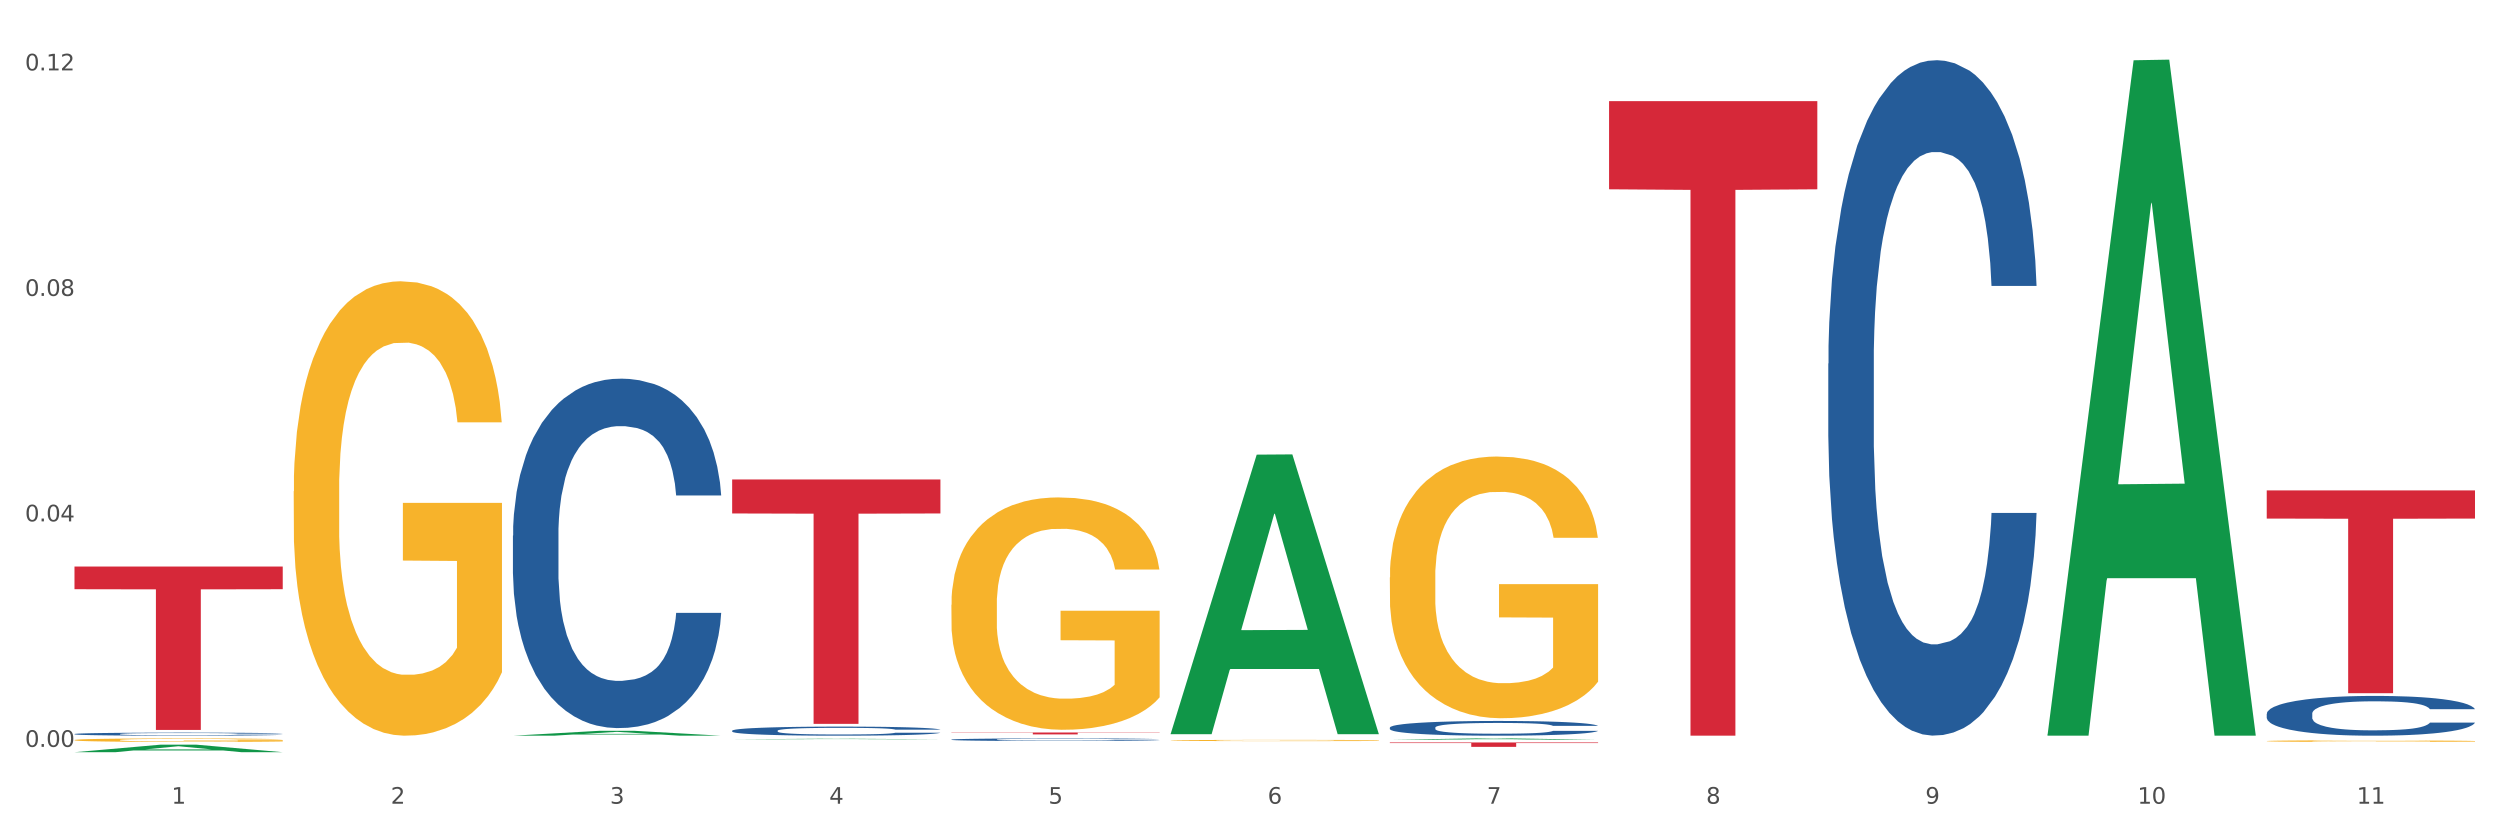 <?xml version="1.0" encoding="utf-8" standalone="no"?>
<!DOCTYPE svg PUBLIC "-//W3C//DTD SVG 1.1//EN"
  "http://www.w3.org/Graphics/SVG/1.1/DTD/svg11.dtd">
<svg xmlns:xlink="http://www.w3.org/1999/xlink" width="1080pt" height="360pt" viewBox="0 0 1080 360" xmlns="http://www.w3.org/2000/svg" version="1.1">
 <rect x="0" y="0" width="1080" height="360" fill="#333333" stroke="none"/>
 <defs>
  <style type="text/css">*{stroke-linejoin: round; stroke-linecap: butt}</style>
 </defs>
 <g id="figure_1">
  <g id="patch_1">
   <path d="M 0 360 
L 1080 360 
L 1080 0 
L 0 0 
z
" style="fill: #ffffff; stroke: #ffffff; stroke-linejoin: miter"/>
  </g>
  <g id="axes_1">
   <g id="matplotlib.axis_1">
    <g id="xtick_1">
     <g id="text_1">
      <!-- 1 -->
      <g style="fill: #4d4d4d" transform="translate(74.106 347.204) scale(0.096 -0.096)">
       <defs>
        <path id="DejaVuSans-31" d="M 794 531 
L 1825 531 
L 1825 4091 
L 703 3866 
L 703 4441 
L 1819 4666 
L 2450 4666 
L 2450 531 
L 3481 531 
L 3481 0 
L 794 0 
L 794 531 
z
" transform="scale(0.016)"/>
       </defs>
       <use xlink:href="#DejaVuSans-31"/>
      </g>
     </g>
    </g>
    <g id="xtick_2">
     <g id="text_2">
      <!-- 2 -->
      <g style="fill: #4d4d4d" transform="translate(168.812 347.204) scale(0.096 -0.096)">
       <defs>
        <path id="DejaVuSans-32" d="M 1228 531 
L 3431 531 
L 3431 0 
L 469 0 
L 469 531 
Q 828 903 1448 1529 
Q 2069 2156 2228 2338 
Q 2531 2678 2651 2914 
Q 2772 3150 2772 3378 
Q 2772 3750 2511 3984 
Q 2250 4219 1831 4219 
Q 1534 4219 1204 4116 
Q 875 4013 500 3803 
L 500 4441 
Q 881 4594 1212 4672 
Q 1544 4750 1819 4750 
Q 2544 4750 2975 4387 
Q 3406 4025 3406 3419 
Q 3406 3131 3298 2873 
Q 3191 2616 2906 2266 
Q 2828 2175 2409 1742 
Q 1991 1309 1228 531 
z
" transform="scale(0.016)"/>
       </defs>
       <use xlink:href="#DejaVuSans-32"/>
      </g>
     </g>
    </g>
    <g id="xtick_3">
     <g id="text_3">
      <!-- 3 -->
      <g style="fill: #4d4d4d" transform="translate(263.517 347.204) scale(0.096 -0.096)">
       <defs>
        <path id="DejaVuSans-33" d="M 2597 2516 
Q 3050 2419 3304 2112 
Q 3559 1806 3559 1356 
Q 3559 666 3084 287 
Q 2609 -91 1734 -91 
Q 1441 -91 1130 -33 
Q 819 25 488 141 
L 488 750 
Q 750 597 1062 519 
Q 1375 441 1716 441 
Q 2309 441 2620 675 
Q 2931 909 2931 1356 
Q 2931 1769 2642 2001 
Q 2353 2234 1838 2234 
L 1294 2234 
L 1294 2753 
L 1863 2753 
Q 2328 2753 2575 2939 
Q 2822 3125 2822 3475 
Q 2822 3834 2567 4026 
Q 2313 4219 1838 4219 
Q 1578 4219 1281 4162 
Q 984 4106 628 3988 
L 628 4550 
Q 988 4650 1302 4700 
Q 1616 4750 1894 4750 
Q 2613 4750 3031 4423 
Q 3450 4097 3450 3541 
Q 3450 3153 3228 2886 
Q 3006 2619 2597 2516 
z
" transform="scale(0.016)"/>
       </defs>
       <use xlink:href="#DejaVuSans-33"/>
      </g>
     </g>
    </g>
    <g id="xtick_4">
     <g id="text_4">
      <!-- 4 -->
      <g style="fill: #4d4d4d" transform="translate(358.223 347.204) scale(0.096 -0.096)">
       <defs>
        <path id="DejaVuSans-34" d="M 2419 4116 
L 825 1625 
L 2419 1625 
L 2419 4116 
z
M 2253 4666 
L 3047 4666 
L 3047 1625 
L 3713 1625 
L 3713 1100 
L 3047 1100 
L 3047 0 
L 2419 0 
L 2419 1100 
L 313 1100 
L 313 1709 
L 2253 4666 
z
" transform="scale(0.016)"/>
       </defs>
       <use xlink:href="#DejaVuSans-34"/>
      </g>
     </g>
    </g>
    <g id="xtick_5">
     <g id="text_5">
      <!-- 5 -->
      <g style="fill: #4d4d4d" transform="translate(452.928 347.204) scale(0.096 -0.096)">
       <defs>
        <path id="DejaVuSans-35" d="M 691 4666 
L 3169 4666 
L 3169 4134 
L 1269 4134 
L 1269 2991 
Q 1406 3038 1543 3061 
Q 1681 3084 1819 3084 
Q 2600 3084 3056 2656 
Q 3513 2228 3513 1497 
Q 3513 744 3044 326 
Q 2575 -91 1722 -91 
Q 1428 -91 1123 -41 
Q 819 9 494 109 
L 494 744 
Q 775 591 1075 516 
Q 1375 441 1709 441 
Q 2250 441 2565 725 
Q 2881 1009 2881 1497 
Q 2881 1984 2565 2268 
Q 2250 2553 1709 2553 
Q 1456 2553 1204 2497 
Q 953 2441 691 2322 
L 691 4666 
z
" transform="scale(0.016)"/>
       </defs>
       <use xlink:href="#DejaVuSans-35"/>
      </g>
     </g>
    </g>
    <g id="xtick_6">
     <g id="text_6">
      <!-- 6 -->
      <g style="fill: #4d4d4d" transform="translate(547.634 347.204) scale(0.096 -0.096)">
       <defs>
        <path id="DejaVuSans-36" d="M 2113 2584 
Q 1688 2584 1439 2293 
Q 1191 2003 1191 1497 
Q 1191 994 1439 701 
Q 1688 409 2113 409 
Q 2538 409 2786 701 
Q 3034 994 3034 1497 
Q 3034 2003 2786 2293 
Q 2538 2584 2113 2584 
z
M 3366 4563 
L 3366 3988 
Q 3128 4100 2886 4159 
Q 2644 4219 2406 4219 
Q 1781 4219 1451 3797 
Q 1122 3375 1075 2522 
Q 1259 2794 1537 2939 
Q 1816 3084 2150 3084 
Q 2853 3084 3261 2657 
Q 3669 2231 3669 1497 
Q 3669 778 3244 343 
Q 2819 -91 2113 -91 
Q 1303 -91 875 529 
Q 447 1150 447 2328 
Q 447 3434 972 4092 
Q 1497 4750 2381 4750 
Q 2619 4750 2861 4703 
Q 3103 4656 3366 4563 
z
" transform="scale(0.016)"/>
       </defs>
       <use xlink:href="#DejaVuSans-36"/>
      </g>
     </g>
    </g>
    <g id="xtick_7">
     <g id="text_7">
      <!-- 7 -->
      <g style="fill: #4d4d4d" transform="translate(642.339 347.204) scale(0.096 -0.096)">
       <defs>
        <path id="DejaVuSans-37" d="M 525 4666 
L 3525 4666 
L 3525 4397 
L 1831 0 
L 1172 0 
L 2766 4134 
L 525 4134 
L 525 4666 
z
" transform="scale(0.016)"/>
       </defs>
       <use xlink:href="#DejaVuSans-37"/>
      </g>
     </g>
    </g>
    <g id="xtick_8">
     <g id="text_8">
      <!-- 8 -->
      <g style="fill: #4d4d4d" transform="translate(737.044 347.204) scale(0.096 -0.096)">
       <defs>
        <path id="DejaVuSans-38" d="M 2034 2216 
Q 1584 2216 1326 1975 
Q 1069 1734 1069 1313 
Q 1069 891 1326 650 
Q 1584 409 2034 409 
Q 2484 409 2743 651 
Q 3003 894 3003 1313 
Q 3003 1734 2745 1975 
Q 2488 2216 2034 2216 
z
M 1403 2484 
Q 997 2584 770 2862 
Q 544 3141 544 3541 
Q 544 4100 942 4425 
Q 1341 4750 2034 4750 
Q 2731 4750 3128 4425 
Q 3525 4100 3525 3541 
Q 3525 3141 3298 2862 
Q 3072 2584 2669 2484 
Q 3125 2378 3379 2068 
Q 3634 1759 3634 1313 
Q 3634 634 3220 271 
Q 2806 -91 2034 -91 
Q 1263 -91 848 271 
Q 434 634 434 1313 
Q 434 1759 690 2068 
Q 947 2378 1403 2484 
z
M 1172 3481 
Q 1172 3119 1398 2916 
Q 1625 2713 2034 2713 
Q 2441 2713 2670 2916 
Q 2900 3119 2900 3481 
Q 2900 3844 2670 4047 
Q 2441 4250 2034 4250 
Q 1625 4250 1398 4047 
Q 1172 3844 1172 3481 
z
" transform="scale(0.016)"/>
       </defs>
       <use xlink:href="#DejaVuSans-38"/>
      </g>
     </g>
    </g>
    <g id="xtick_9">
     <g id="text_9">
      <!-- 9 -->
      <g style="fill: #4d4d4d" transform="translate(831.75 347.204) scale(0.096 -0.096)">
       <defs>
        <path id="DejaVuSans-39" d="M 703 97 
L 703 672 
Q 941 559 1184 500 
Q 1428 441 1663 441 
Q 2288 441 2617 861 
Q 2947 1281 2994 2138 
Q 2813 1869 2534 1725 
Q 2256 1581 1919 1581 
Q 1219 1581 811 2004 
Q 403 2428 403 3163 
Q 403 3881 828 4315 
Q 1253 4750 1959 4750 
Q 2769 4750 3195 4129 
Q 3622 3509 3622 2328 
Q 3622 1225 3098 567 
Q 2575 -91 1691 -91 
Q 1453 -91 1209 -44 
Q 966 3 703 97 
z
M 1959 2075 
Q 2384 2075 2632 2365 
Q 2881 2656 2881 3163 
Q 2881 3666 2632 3958 
Q 2384 4250 1959 4250 
Q 1534 4250 1286 3958 
Q 1038 3666 1038 3163 
Q 1038 2656 1286 2365 
Q 1534 2075 1959 2075 
z
" transform="scale(0.016)"/>
       </defs>
       <use xlink:href="#DejaVuSans-39"/>
      </g>
     </g>
    </g>
    <g id="xtick_10">
     <g id="text_10">
      <!-- 10 -->
      <g style="fill: #4d4d4d" transform="translate(923.401 347.204) scale(0.096 -0.096)">
       <defs>
        <path id="DejaVuSans-30" d="M 2034 4250 
Q 1547 4250 1301 3770 
Q 1056 3291 1056 2328 
Q 1056 1369 1301 889 
Q 1547 409 2034 409 
Q 2525 409 2770 889 
Q 3016 1369 3016 2328 
Q 3016 3291 2770 3770 
Q 2525 4250 2034 4250 
z
M 2034 4750 
Q 2819 4750 3233 4129 
Q 3647 3509 3647 2328 
Q 3647 1150 3233 529 
Q 2819 -91 2034 -91 
Q 1250 -91 836 529 
Q 422 1150 422 2328 
Q 422 3509 836 4129 
Q 1250 4750 2034 4750 
z
" transform="scale(0.016)"/>
       </defs>
       <use xlink:href="#DejaVuSans-31"/>
       <use xlink:href="#DejaVuSans-30" transform="translate(63.623 0)"/>
      </g>
     </g>
    </g>
    <g id="xtick_11">
     <g id="text_11">
      <!-- 11 -->
      <g style="fill: #4d4d4d" transform="translate(1018.107 347.204) scale(0.096 -0.096)">
       <use xlink:href="#DejaVuSans-31"/>
       <use xlink:href="#DejaVuSans-31" transform="translate(63.623 0)"/>
      </g>
     </g>
    </g>
    <g id="xtick_12"/>
    <g id="xtick_13"/>
    <g id="xtick_14"/>
    <g id="xtick_15"/>
    <g id="xtick_16"/>
    <g id="xtick_17"/>
    <g id="xtick_18"/>
    <g id="xtick_19"/>
    <g id="xtick_20"/>
    <g id="xtick_21"/>
   </g>
   <g id="matplotlib.axis_2">
    <g id="ytick_1">
     <g id="text_12">
      <!-- 0.00 -->
      <g style="fill: #4d4d4d" transform="translate(10.8 322.642) scale(0.096 -0.096)">
       <defs>
        <path id="DejaVuSans-2e" d="M 684 794 
L 1344 794 
L 1344 0 
L 684 0 
L 684 794 
z
" transform="scale(0.016)"/>
       </defs>
       <use xlink:href="#DejaVuSans-30"/>
       <use xlink:href="#DejaVuSans-2e" transform="translate(63.623 0)"/>
       <use xlink:href="#DejaVuSans-30" transform="translate(95.41 0)"/>
       <use xlink:href="#DejaVuSans-30" transform="translate(159.033 0)"/>
      </g>
     </g>
    </g>
    <g id="ytick_2">
     <g id="text_13">
      <!-- 0.04 -->
      <g style="fill: #4d4d4d" transform="translate(10.8 225.235) scale(0.096 -0.096)">
       <use xlink:href="#DejaVuSans-30"/>
       <use xlink:href="#DejaVuSans-2e" transform="translate(63.623 0)"/>
       <use xlink:href="#DejaVuSans-30" transform="translate(95.41 0)"/>
       <use xlink:href="#DejaVuSans-34" transform="translate(159.033 0)"/>
      </g>
     </g>
    </g>
    <g id="ytick_3">
     <g id="text_14">
      <!-- 0.08 -->
      <g style="fill: #4d4d4d" transform="translate(10.8 127.829) scale(0.096 -0.096)">
       <use xlink:href="#DejaVuSans-30"/>
       <use xlink:href="#DejaVuSans-2e" transform="translate(63.623 0)"/>
       <use xlink:href="#DejaVuSans-30" transform="translate(95.41 0)"/>
       <use xlink:href="#DejaVuSans-38" transform="translate(159.033 0)"/>
      </g>
     </g>
    </g>
    <g id="ytick_4">
     <g id="text_15">
      <!-- 0.12 -->
      <g style="fill: #4d4d4d" transform="translate(10.8 30.423) scale(0.096 -0.096)">
       <use xlink:href="#DejaVuSans-30"/>
       <use xlink:href="#DejaVuSans-2e" transform="translate(63.623 0)"/>
       <use xlink:href="#DejaVuSans-31" transform="translate(95.41 0)"/>
       <use xlink:href="#DejaVuSans-32" transform="translate(159.033 0)"/>
      </g>
     </g>
    </g>
    <g id="ytick_5"/>
    <g id="ytick_6"/>
    <g id="ytick_7"/>
   </g>
   <g id="PolyCollection_1">
    <path d="M 32.175 324.943 
L 32.268 324.94 
L 69.369 321.696 
L 84.766 321.693 
L 122.145 324.95 
L 104.337 324.95 
L 96.267 324.191 
L 57.96 324.191 
L 57.682 324.203 
L 49.891 324.95 
L 32.175 324.95 
L 32.175 324.943 
L 62.783 323.739 
L 91.444 323.736 
L 77.253 322.387 
L 77.067 322.381 
L 76.882 322.39 
L 62.691 323.736 
L 62.783 323.739 
L 32.175 324.943 
z
" clip-path="url(#p35f9471f9b)" style="fill: #109648"/>
    <path d="M 505.702 319.877 
L 505.809 319.877 
L 505.809 319.859 
L 506.021 319.843 
L 507.083 319.806 
L 508.677 319.775 
L 509.845 319.759 
L 511.014 319.746 
L 512.394 319.732 
L 514.094 319.718 
L 517.174 319.698 
L 519.086 319.688 
L 521.423 319.677 
L 525.672 319.661 
L 528.753 319.652 
L 531.939 319.645 
L 537.144 319.636 
L 540.543 319.632 
L 544.155 319.629 
L 548.51 319.627 
L 551.803 319.626 
L 559.026 319.628 
L 565.187 319.632 
L 568.161 319.636 
L 571.985 319.642 
L 574.003 319.646 
L 577.296 319.654 
L 580.695 319.664 
L 583.032 319.673 
L 586.537 319.69 
L 589.193 319.707 
L 591.636 319.727 
L 592.911 319.742 
L 593.867 319.755 
L 594.717 319.771 
L 595.566 319.795 
L 576.446 319.795 
L 575.703 319.777 
L 574.534 319.761 
L 572.835 319.745 
L 571.348 319.735 
L 568.798 319.723 
L 566.461 319.715 
L 564.018 319.709 
L 561.044 319.704 
L 558.707 319.702 
L 555.414 319.7 
L 548.935 319.7 
L 544.58 319.704 
L 541.606 319.709 
L 539.694 319.714 
L 537.994 319.718 
L 536.082 319.725 
L 533.851 319.736 
L 532.258 319.745 
L 530.665 319.757 
L 529.39 319.769 
L 528.222 319.783 
L 527.266 319.798 
L 526.522 319.813 
L 525.885 319.832 
L 525.354 319.863 
L 525.354 319.931 
L 525.566 319.946 
L 526.097 319.967 
L 526.734 319.982 
L 527.797 320 
L 528.753 320.013 
L 530.558 320.031 
L 532.577 320.046 
L 534.17 320.055 
L 535.763 320.063 
L 538.525 320.074 
L 541.606 320.083 
L 544.261 320.088 
L 547.873 320.093 
L 550.316 320.095 
L 552.44 320.096 
L 557.645 320.096 
L 561.363 320.095 
L 565.505 320.091 
L 568.692 320.087 
L 571.348 320.081 
L 574.322 320.072 
L 576.234 320.064 
L 576.234 319.96 
L 552.865 319.96 
L 552.865 319.891 
L 595.673 319.891 
L 595.673 320.093 
L 593.867 320.104 
L 591.849 320.113 
L 589.724 320.121 
L 586.537 320.132 
L 582.713 320.142 
L 579.314 320.149 
L 575.703 320.155 
L 571.454 320.16 
L 565.93 320.165 
L 562.531 320.167 
L 558.282 320.168 
L 553.29 320.169 
L 548.935 320.168 
L 544.686 320.165 
L 540.225 320.161 
L 535.87 320.155 
L 532.577 320.148 
L 529.284 320.14 
L 525.778 320.13 
L 523.017 320.12 
L 520.892 320.111 
L 518.555 320.1 
L 516.006 320.085 
L 514.094 320.071 
L 512.394 320.057 
L 510.589 320.04 
L 509.314 320.024 
L 508.039 320.005 
L 507.296 319.991 
L 506.446 319.968 
L 505.809 319.937 
L 505.702 319.877 
z
" clip-path="url(#p35f9471f9b)" style="fill: #f7b32b"/>
    <path d="M 600.408 249.464 
L 600.514 249.361 
L 600.514 245.644 
L 600.727 242.443 
L 601.789 234.699 
L 603.382 228.297 
L 604.551 224.89 
L 605.719 222.102 
L 607.1 219.314 
L 608.799 216.423 
L 611.88 212.189 
L 613.792 210.021 
L 616.129 207.749 
L 620.378 204.445 
L 623.458 202.587 
L 626.645 201.038 
L 631.85 199.179 
L 635.249 198.353 
L 638.86 197.734 
L 643.215 197.321 
L 646.508 197.217 
L 653.731 197.527 
L 659.892 198.456 
L 662.867 199.179 
L 666.691 200.418 
L 668.709 201.244 
L 672.002 202.896 
L 675.401 205.065 
L 677.738 206.923 
L 681.243 210.434 
L 683.899 213.945 
L 686.342 218.281 
L 687.616 221.276 
L 688.572 224.063 
L 689.422 227.264 
L 690.272 232.324 
L 671.152 232.324 
L 670.408 228.71 
L 669.24 225.303 
L 667.54 221.998 
L 666.053 219.933 
L 663.504 217.352 
L 661.167 215.7 
L 658.724 214.461 
L 655.75 213.428 
L 653.413 212.912 
L 650.12 212.499 
L 643.64 212.602 
L 639.285 213.428 
L 636.311 214.461 
L 634.399 215.39 
L 632.699 216.423 
L 630.787 217.868 
L 628.557 220.037 
L 626.963 221.998 
L 625.37 224.476 
L 624.095 226.955 
L 622.927 229.846 
L 621.971 232.943 
L 621.227 236.144 
L 620.59 240.068 
L 620.059 246.573 
L 620.059 260.719 
L 620.271 263.92 
L 620.803 268.153 
L 621.44 271.354 
L 622.502 275.174 
L 623.458 277.756 
L 625.264 281.473 
L 627.282 284.57 
L 628.875 286.532 
L 630.469 288.184 
L 633.231 290.456 
L 636.311 292.315 
L 638.967 293.45 
L 642.578 294.483 
L 645.021 294.896 
L 647.146 295.102 
L 652.351 295.102 
L 656.068 294.793 
L 660.211 294.07 
L 663.398 293.141 
L 666.053 292.005 
L 669.027 290.146 
L 670.939 288.391 
L 670.939 266.811 
L 647.571 266.708 
L 647.571 252.355 
L 690.378 252.355 
L 690.378 294.483 
L 688.572 296.651 
L 686.554 298.613 
L 684.43 300.368 
L 681.243 302.537 
L 677.419 304.602 
L 674.02 306.047 
L 670.408 307.286 
L 666.159 308.422 
L 660.636 309.455 
L 657.237 309.868 
L 652.988 310.178 
L 647.995 310.281 
L 643.64 310.074 
L 639.391 309.558 
L 634.93 308.629 
L 630.575 307.286 
L 627.282 305.944 
L 623.989 304.292 
L 620.484 302.124 
L 617.722 300.059 
L 615.598 298.2 
L 613.261 295.825 
L 610.711 292.728 
L 608.799 289.94 
L 607.1 287.049 
L 605.294 283.331 
L 604.019 280.131 
L 602.745 276.104 
L 602.001 273.109 
L 601.151 268.463 
L 600.514 261.958 
L 600.408 249.464 
z
" clip-path="url(#p35f9471f9b)" style="fill: #f7b32b"/>
    <path d="M 979.23 211.845 
L 1069.2 211.845 
L 1069.2 224.021 
L 1033.809 224.104 
L 1033.809 299.464 
L 1014.408 299.464 
L 1014.408 224.104 
L 979.23 224.021 
L 979.23 211.928 
L 979.23 211.845 
z
" clip-path="url(#p35f9471f9b)" style="fill: #d62839"/>
    <path d="M 695.113 43.678 
L 785.084 43.678 
L 785.084 81.775 
L 749.692 82.032 
L 749.692 317.821 
L 730.291 317.821 
L 730.291 82.032 
L 695.113 81.775 
L 695.113 43.935 
L 695.113 43.678 
z
" clip-path="url(#p35f9471f9b)" style="fill: #d62839"/>
    <path d="M 600.408 320.75 
L 690.378 320.75 
L 690.378 321.013 
L 654.987 321.015 
L 654.987 322.647 
L 635.586 322.647 
L 635.586 321.015 
L 600.408 321.013 
L 600.408 320.751 
L 600.408 320.75 
z
" clip-path="url(#p35f9471f9b)" style="fill: #d62839"/>
    <path d="M 410.997 316.438 
L 500.967 316.438 
L 500.967 316.554 
L 465.576 316.554 
L 465.576 317.267 
L 446.175 317.267 
L 446.175 316.554 
L 410.997 316.554 
L 410.997 316.439 
L 410.997 316.438 
z
" clip-path="url(#p35f9471f9b)" style="fill: #d62839"/>
    <path d="M 316.291 207.141 
L 406.262 207.141 
L 406.262 221.813 
L 370.871 221.912 
L 370.871 312.722 
L 351.469 312.722 
L 351.469 221.912 
L 316.291 221.813 
L 316.291 207.24 
L 316.291 207.141 
z
" clip-path="url(#p35f9471f9b)" style="fill: #d62839"/>
    <path d="M 410.997 261.27 
L 411.103 261.179 
L 411.103 257.878 
L 411.316 255.037 
L 412.378 248.161 
L 413.971 242.477 
L 415.14 239.452 
L 416.308 236.977 
L 417.689 234.502 
L 419.388 231.935 
L 422.469 228.177 
L 424.381 226.251 
L 426.718 224.235 
L 430.967 221.301 
L 434.047 219.651 
L 437.234 218.276 
L 442.439 216.626 
L 445.838 215.892 
L 449.449 215.342 
L 453.804 214.976 
L 457.097 214.884 
L 464.32 215.159 
L 470.481 215.984 
L 473.456 216.626 
L 477.28 217.726 
L 479.298 218.459 
L 482.591 219.926 
L 485.99 221.851 
L 488.327 223.501 
L 491.832 226.618 
L 494.488 229.735 
L 496.931 233.585 
L 498.205 236.244 
L 499.161 238.719 
L 500.011 241.561 
L 500.861 246.053 
L 481.741 246.053 
L 480.997 242.844 
L 479.829 239.819 
L 478.129 236.885 
L 476.642 235.052 
L 474.093 232.76 
L 471.756 231.293 
L 469.313 230.193 
L 466.339 229.277 
L 464.002 228.818 
L 460.709 228.452 
L 454.229 228.543 
L 449.874 229.277 
L 446.9 230.193 
L 444.988 231.018 
L 443.288 231.935 
L 441.376 233.219 
L 439.146 235.144 
L 437.552 236.885 
L 435.959 239.086 
L 434.684 241.286 
L 433.516 243.853 
L 432.56 246.603 
L 431.816 249.445 
L 431.179 252.928 
L 430.648 258.704 
L 430.648 271.263 
L 430.86 274.104 
L 431.392 277.863 
L 432.029 280.705 
L 433.091 284.097 
L 434.047 286.389 
L 435.853 289.689 
L 437.871 292.439 
L 439.464 294.181 
L 441.058 295.648 
L 443.82 297.664 
L 446.9 299.314 
L 449.556 300.323 
L 453.167 301.24 
L 455.61 301.606 
L 457.735 301.79 
L 462.94 301.79 
L 466.657 301.515 
L 470.8 300.873 
L 473.987 300.048 
L 476.642 299.039 
L 479.616 297.389 
L 481.528 295.831 
L 481.528 276.671 
L 458.16 276.58 
L 458.16 263.837 
L 500.967 263.837 
L 500.967 301.24 
L 499.161 303.165 
L 497.143 304.906 
L 495.019 306.465 
L 491.832 308.39 
L 488.008 310.223 
L 484.609 311.507 
L 480.997 312.607 
L 476.748 313.615 
L 471.225 314.532 
L 467.826 314.899 
L 463.577 315.174 
L 458.584 315.265 
L 454.229 315.082 
L 449.98 314.624 
L 445.519 313.799 
L 441.164 312.607 
L 437.871 311.415 
L 434.578 309.948 
L 431.073 308.023 
L 428.311 306.19 
L 426.187 304.54 
L 423.85 302.431 
L 421.3 299.681 
L 419.388 297.206 
L 417.689 294.639 
L 415.883 291.339 
L 414.608 288.497 
L 413.334 284.922 
L 412.59 282.263 
L 411.74 278.138 
L 411.103 272.363 
L 410.997 261.27 
z
" clip-path="url(#p35f9471f9b)" style="fill: #f7b32b"/>
    <path d="M 32.175 244.729 
L 122.145 244.729 
L 122.145 254.539 
L 86.754 254.606 
L 86.754 315.323 
L 67.353 315.323 
L 67.353 254.606 
L 32.175 254.539 
L 32.175 244.795 
L 32.175 244.729 
z
" clip-path="url(#p35f9471f9b)" style="fill: #d62839"/>
    <path d="M 32.175 317.091 
L 32.281 317.09 
L 32.281 317.056 
L 32.6 317.01 
L 33.77 316.926 
L 35.259 316.861 
L 37.811 316.786 
L 39.194 316.755 
L 41.002 316.72 
L 44.724 316.663 
L 48.978 316.615 
L 51.956 316.588 
L 54.189 316.571 
L 59.187 316.541 
L 62.059 316.527 
L 65.036 316.516 
L 67.589 316.509 
L 71.843 316.501 
L 75.246 316.497 
L 79.181 316.496 
L 82.477 316.497 
L 86.838 316.502 
L 93.219 316.516 
L 95.665 316.525 
L 98.961 316.539 
L 102.365 316.559 
L 105.13 316.578 
L 108.32 316.606 
L 111.617 316.642 
L 114.807 316.688 
L 117.041 316.731 
L 118.848 316.776 
L 120.444 316.83 
L 121.613 316.889 
L 122.145 316.939 
L 102.684 316.939 
L 102.152 316.894 
L 101.088 316.846 
L 100.025 316.813 
L 98.855 316.786 
L 97.047 316.756 
L 95.452 316.737 
L 92.793 316.714 
L 90.347 316.699 
L 88.327 316.691 
L 85.881 316.684 
L 80.67 316.676 
L 76.947 316.676 
L 74.608 316.679 
L 71.736 316.685 
L 69.29 316.693 
L 66.419 316.708 
L 64.186 316.723 
L 61.952 316.744 
L 60.676 316.759 
L 58.762 316.785 
L 57.486 316.807 
L 55.784 316.845 
L 54.827 316.871 
L 53.126 316.94 
L 52.381 316.991 
L 52.062 317.026 
L 51.849 317.065 
L 51.849 317.254 
L 52.487 317.338 
L 53.019 317.375 
L 53.87 317.416 
L 55.465 317.469 
L 57.805 317.521 
L 60.251 317.559 
L 62.271 317.582 
L 64.186 317.599 
L 66.1 317.612 
L 68.44 317.624 
L 70.354 317.631 
L 73.225 317.639 
L 76.628 317.642 
L 79.287 317.642 
L 84.711 317.636 
L 87.157 317.63 
L 89.496 317.622 
L 92.049 317.608 
L 94.069 317.594 
L 95.239 317.583 
L 97.153 317.56 
L 98.642 317.536 
L 99.919 317.508 
L 100.769 317.484 
L 101.726 317.447 
L 102.471 317.406 
L 102.684 317.384 
L 122.145 317.384 
L 121.72 317.428 
L 120.975 317.47 
L 119.487 317.527 
L 118.317 317.56 
L 116.509 317.6 
L 114.595 317.634 
L 111.936 317.671 
L 109.49 317.699 
L 106.937 317.723 
L 104.172 317.745 
L 99.174 317.775 
L 97.366 317.784 
L 93.538 317.798 
L 90.56 317.807 
L 86.2 317.815 
L 81.733 317.82 
L 77.054 317.821 
L 72.906 317.819 
L 68.333 317.812 
L 65.462 317.804 
L 62.271 317.793 
L 58.549 317.777 
L 55.04 317.756 
L 51.743 317.732 
L 48.659 317.704 
L 45.788 317.672 
L 42.065 317.62 
L 39.3 317.57 
L 37.28 317.522 
L 35.897 317.482 
L 34.515 317.432 
L 33.77 317.396 
L 32.6 317.312 
L 32.175 317.233 
L 32.175 317.091 
z
" clip-path="url(#p35f9471f9b)" style="fill: #255c99"/>
    <path d="M 221.586 231.407 
L 221.692 231.269 
L 221.692 227.409 
L 222.011 222.17 
L 223.181 212.519 
L 224.67 205.212 
L 227.222 196.664 
L 228.605 193.08 
L 230.413 189.082 
L 234.135 182.602 
L 238.389 177.087 
L 241.367 174.054 
L 243.6 172.124 
L 248.598 168.677 
L 251.47 167.161 
L 254.447 165.92 
L 257 165.093 
L 261.254 164.128 
L 264.657 163.714 
L 268.592 163.576 
L 271.888 163.714 
L 276.249 164.266 
L 282.63 165.92 
L 285.076 166.885 
L 288.372 168.539 
L 291.775 170.745 
L 294.541 172.951 
L 297.731 176.122 
L 301.028 180.258 
L 304.218 185.497 
L 306.451 190.322 
L 308.259 195.424 
L 309.855 201.628 
L 311.024 208.383 
L 311.556 214.036 
L 292.095 214.036 
L 291.563 208.935 
L 290.499 203.42 
L 289.436 199.697 
L 288.266 196.664 
L 286.458 193.218 
L 284.863 191.012 
L 282.204 188.392 
L 279.758 186.738 
L 277.738 185.773 
L 275.292 184.946 
L 270.081 184.118 
L 266.358 184.118 
L 264.019 184.394 
L 261.147 185.084 
L 258.701 186.049 
L 255.83 187.703 
L 253.597 189.495 
L 251.363 191.839 
L 250.087 193.493 
L 248.173 196.526 
L 246.897 199.008 
L 245.195 203.282 
L 244.238 206.315 
L 242.536 214.174 
L 241.792 219.964 
L 241.473 223.962 
L 241.26 228.374 
L 241.26 249.881 
L 241.898 259.532 
L 242.43 263.668 
L 243.281 268.355 
L 244.876 274.422 
L 247.216 280.35 
L 249.662 284.624 
L 251.682 287.243 
L 253.597 289.173 
L 255.511 290.69 
L 257.851 292.069 
L 259.765 292.896 
L 262.636 293.723 
L 266.039 294.137 
L 268.698 294.137 
L 274.122 293.447 
L 276.568 292.758 
L 278.907 291.793 
L 281.46 290.276 
L 283.48 288.622 
L 284.65 287.381 
L 286.564 284.762 
L 288.053 282.004 
L 289.329 278.833 
L 290.18 276.076 
L 291.137 271.94 
L 291.882 267.252 
L 292.095 264.771 
L 311.556 264.771 
L 311.131 269.734 
L 310.386 274.559 
L 308.897 281.039 
L 307.728 284.762 
L 305.92 289.311 
L 304.005 293.172 
L 301.347 297.445 
L 298.901 300.616 
L 296.348 303.374 
L 293.583 305.855 
L 288.585 309.302 
L 286.777 310.267 
L 282.949 311.922 
L 279.971 312.887 
L 275.611 313.852 
L 271.144 314.403 
L 266.465 314.541 
L 262.317 314.265 
L 257.744 313.438 
L 254.873 312.611 
L 251.682 311.37 
L 247.96 309.44 
L 244.451 307.096 
L 241.154 304.339 
L 238.07 301.168 
L 235.198 297.583 
L 231.476 291.655 
L 228.711 285.865 
L 226.691 280.488 
L 225.308 275.938 
L 223.926 270.148 
L 223.181 266.15 
L 222.011 256.499 
L 221.586 247.537 
L 221.586 231.407 
z
" clip-path="url(#p35f9471f9b)" style="fill: #255c99"/>
    <path d="M 316.291 315.659 
L 316.398 315.656 
L 316.398 315.555 
L 316.717 315.419 
L 317.887 315.168 
L 319.376 314.978 
L 321.928 314.756 
L 323.31 314.662 
L 325.118 314.558 
L 328.84 314.39 
L 333.094 314.246 
L 336.072 314.168 
L 338.305 314.117 
L 343.304 314.028 
L 346.175 313.988 
L 349.153 313.956 
L 351.705 313.935 
L 355.959 313.909 
L 359.362 313.899 
L 363.297 313.895 
L 366.594 313.899 
L 370.954 313.913 
L 377.335 313.956 
L 379.781 313.981 
L 383.078 314.024 
L 386.481 314.082 
L 389.246 314.139 
L 392.436 314.221 
L 395.733 314.329 
L 398.924 314.465 
L 401.157 314.591 
L 402.965 314.723 
L 404.56 314.885 
L 405.73 315.06 
L 406.262 315.207 
L 386.8 315.207 
L 386.268 315.075 
L 385.205 314.931 
L 384.141 314.835 
L 382.971 314.756 
L 381.164 314.666 
L 379.568 314.609 
L 376.91 314.54 
L 374.464 314.497 
L 372.443 314.472 
L 369.997 314.451 
L 364.786 314.429 
L 361.064 314.429 
L 358.724 314.436 
L 355.853 314.454 
L 353.407 314.48 
L 350.535 314.523 
L 348.302 314.569 
L 346.069 314.63 
L 344.793 314.673 
L 342.878 314.752 
L 341.602 314.817 
L 339.901 314.928 
L 338.944 315.007 
L 337.242 315.211 
L 336.498 315.362 
L 336.178 315.466 
L 335.966 315.58 
L 335.966 316.14 
L 336.604 316.391 
L 337.136 316.498 
L 337.986 316.62 
L 339.582 316.778 
L 341.921 316.932 
L 344.367 317.043 
L 346.388 317.111 
L 348.302 317.162 
L 350.216 317.201 
L 352.556 317.237 
L 354.47 317.258 
L 357.342 317.28 
L 360.745 317.291 
L 363.403 317.291 
L 368.827 317.273 
L 371.273 317.255 
L 373.613 317.23 
L 376.165 317.19 
L 378.186 317.147 
L 379.356 317.115 
L 381.27 317.047 
L 382.759 316.975 
L 384.035 316.893 
L 384.886 316.821 
L 385.843 316.713 
L 386.587 316.591 
L 386.8 316.527 
L 406.262 316.527 
L 405.836 316.656 
L 405.092 316.781 
L 403.603 316.95 
L 402.433 317.047 
L 400.625 317.165 
L 398.711 317.266 
L 396.052 317.377 
L 393.606 317.459 
L 391.054 317.531 
L 388.289 317.595 
L 383.291 317.685 
L 381.483 317.71 
L 377.654 317.753 
L 374.676 317.778 
L 370.316 317.803 
L 365.849 317.818 
L 361.17 317.821 
L 357.023 317.814 
L 352.45 317.793 
L 349.578 317.771 
L 346.388 317.739 
L 342.666 317.689 
L 339.156 317.628 
L 335.859 317.556 
L 332.775 317.474 
L 329.904 317.38 
L 326.182 317.226 
L 323.417 317.076 
L 321.396 316.936 
L 320.014 316.817 
L 318.631 316.667 
L 317.887 316.563 
L 316.717 316.312 
L 316.291 316.079 
L 316.291 315.659 
z
" clip-path="url(#p35f9471f9b)" style="fill: #255c99"/>
    <path d="M 410.997 319.501 
L 411.103 319.5 
L 411.103 319.471 
L 411.422 319.432 
L 412.592 319.36 
L 414.081 319.305 
L 416.633 319.241 
L 418.016 319.215 
L 419.824 319.185 
L 423.546 319.136 
L 427.8 319.095 
L 430.778 319.073 
L 433.011 319.058 
L 438.009 319.032 
L 440.881 319.021 
L 443.858 319.012 
L 446.411 319.006 
L 450.665 318.998 
L 454.068 318.995 
L 458.003 318.994 
L 461.299 318.995 
L 465.66 318.999 
L 472.041 319.012 
L 474.487 319.019 
L 477.783 319.031 
L 481.186 319.048 
L 483.951 319.064 
L 487.142 319.088 
L 490.439 319.119 
L 493.629 319.158 
L 495.862 319.194 
L 497.67 319.232 
L 499.266 319.279 
L 500.435 319.329 
L 500.967 319.371 
L 481.505 319.371 
L 480.974 319.333 
L 479.91 319.292 
L 478.847 319.264 
L 477.677 319.241 
L 475.869 319.216 
L 474.274 319.199 
L 471.615 319.18 
L 469.169 319.167 
L 467.149 319.16 
L 464.703 319.154 
L 459.491 319.148 
L 455.769 319.148 
L 453.43 319.15 
L 450.558 319.155 
L 448.112 319.162 
L 445.241 319.175 
L 443.008 319.188 
L 440.774 319.205 
L 439.498 319.218 
L 437.584 319.24 
L 436.308 319.259 
L 434.606 319.291 
L 433.649 319.314 
L 431.947 319.372 
L 431.203 319.416 
L 430.884 319.445 
L 430.671 319.478 
L 430.671 319.639 
L 431.309 319.711 
L 431.841 319.742 
L 432.692 319.777 
L 434.287 319.822 
L 436.627 319.867 
L 439.073 319.899 
L 441.093 319.918 
L 443.008 319.933 
L 444.922 319.944 
L 447.262 319.954 
L 449.176 319.961 
L 452.047 319.967 
L 455.45 319.97 
L 458.109 319.97 
L 463.533 319.965 
L 465.979 319.959 
L 468.318 319.952 
L 470.871 319.941 
L 472.891 319.929 
L 474.061 319.919 
L 475.975 319.9 
L 477.464 319.879 
L 478.74 319.855 
L 479.591 319.835 
L 480.548 319.804 
L 481.293 319.769 
L 481.505 319.75 
L 500.967 319.75 
L 500.542 319.787 
L 499.797 319.823 
L 498.308 319.872 
L 497.139 319.9 
L 495.331 319.934 
L 493.416 319.963 
L 490.758 319.994 
L 488.312 320.018 
L 485.759 320.039 
L 482.994 320.057 
L 477.996 320.083 
L 476.188 320.09 
L 472.36 320.103 
L 469.382 320.11 
L 465.022 320.117 
L 460.555 320.121 
L 455.876 320.122 
L 451.728 320.12 
L 447.155 320.114 
L 444.284 320.108 
L 441.093 320.099 
L 437.371 320.084 
L 433.862 320.067 
L 430.565 320.046 
L 427.481 320.022 
L 424.609 319.996 
L 420.887 319.951 
L 418.122 319.908 
L 416.102 319.868 
L 414.719 319.834 
L 413.337 319.791 
L 412.592 319.761 
L 411.422 319.689 
L 410.997 319.622 
L 410.997 319.501 
z
" clip-path="url(#p35f9471f9b)" style="fill: #255c99"/>
    <path d="M 600.408 314.315 
L 600.514 314.309 
L 600.514 314.146 
L 600.833 313.925 
L 602.003 313.518 
L 603.492 313.21 
L 606.044 312.849 
L 607.427 312.698 
L 609.235 312.53 
L 612.957 312.256 
L 617.211 312.024 
L 620.189 311.896 
L 622.422 311.814 
L 627.42 311.669 
L 630.292 311.605 
L 633.269 311.553 
L 635.822 311.518 
L 640.076 311.477 
L 643.479 311.46 
L 647.414 311.454 
L 650.71 311.46 
L 655.071 311.483 
L 661.451 311.553 
L 663.897 311.593 
L 667.194 311.663 
L 670.597 311.756 
L 673.362 311.849 
L 676.553 311.983 
L 679.85 312.157 
L 683.04 312.378 
L 685.273 312.582 
L 687.081 312.797 
L 688.677 313.059 
L 689.846 313.344 
L 690.378 313.582 
L 670.916 313.582 
L 670.385 313.367 
L 669.321 313.134 
L 668.258 312.977 
L 667.088 312.849 
L 665.28 312.704 
L 663.685 312.611 
L 661.026 312.5 
L 658.58 312.431 
L 656.559 312.39 
L 654.113 312.355 
L 648.902 312.32 
L 645.18 312.32 
L 642.841 312.332 
L 639.969 312.361 
L 637.523 312.402 
L 634.652 312.471 
L 632.419 312.547 
L 630.185 312.646 
L 628.909 312.716 
L 626.995 312.844 
L 625.719 312.948 
L 624.017 313.129 
L 623.06 313.256 
L 621.358 313.588 
L 620.614 313.832 
L 620.295 314.001 
L 620.082 314.187 
L 620.082 315.094 
L 620.72 315.501 
L 621.252 315.676 
L 622.103 315.873 
L 623.698 316.129 
L 626.038 316.379 
L 628.484 316.559 
L 630.504 316.67 
L 632.419 316.751 
L 634.333 316.815 
L 636.672 316.873 
L 638.587 316.908 
L 641.458 316.943 
L 644.861 316.961 
L 647.52 316.961 
L 652.944 316.932 
L 655.39 316.903 
L 657.729 316.862 
L 660.282 316.798 
L 662.302 316.728 
L 663.472 316.676 
L 665.386 316.565 
L 666.875 316.449 
L 668.151 316.315 
L 669.002 316.199 
L 669.959 316.024 
L 670.704 315.827 
L 670.916 315.722 
L 690.378 315.722 
L 689.953 315.931 
L 689.208 316.135 
L 687.719 316.408 
L 686.55 316.565 
L 684.742 316.757 
L 682.827 316.92 
L 680.169 317.1 
L 677.723 317.234 
L 675.17 317.35 
L 672.405 317.455 
L 667.407 317.6 
L 665.599 317.641 
L 661.771 317.711 
L 658.793 317.752 
L 654.433 317.792 
L 649.966 317.816 
L 645.287 317.821 
L 641.139 317.81 
L 636.566 317.775 
L 633.695 317.74 
L 630.504 317.688 
L 626.782 317.606 
L 623.273 317.507 
L 619.976 317.391 
L 616.892 317.257 
L 614.02 317.106 
L 610.298 316.856 
L 607.533 316.612 
L 605.513 316.385 
L 604.13 316.193 
L 602.748 315.949 
L 602.003 315.78 
L 600.833 315.373 
L 600.408 314.995 
L 600.408 314.315 
z
" clip-path="url(#p35f9471f9b)" style="fill: #255c99"/>
    <path d="M 789.819 157.106 
L 789.925 156.84 
L 789.925 149.379 
L 790.244 139.253 
L 791.414 120.6 
L 792.903 106.478 
L 795.455 89.957 
L 796.838 83.029 
L 798.646 75.301 
L 802.368 62.777 
L 806.622 52.118 
L 809.6 46.256 
L 811.833 42.526 
L 816.831 35.864 
L 819.703 32.933 
L 822.68 30.535 
L 825.233 28.936 
L 829.487 27.071 
L 832.89 26.271 
L 836.825 26.005 
L 840.121 26.271 
L 844.482 27.337 
L 850.862 30.535 
L 853.308 32.4 
L 856.605 35.598 
L 860.008 39.861 
L 862.773 44.124 
L 865.964 50.253 
L 869.261 58.247 
L 872.451 68.373 
L 874.684 77.699 
L 876.492 87.559 
L 878.087 99.549 
L 879.257 112.606 
L 879.789 123.531 
L 860.327 123.531 
L 859.796 113.672 
L 858.732 103.014 
L 857.669 95.819 
L 856.499 89.957 
L 854.691 83.295 
L 853.096 79.032 
L 850.437 73.969 
L 847.991 70.771 
L 845.97 68.906 
L 843.524 67.307 
L 838.313 65.708 
L 834.591 65.708 
L 832.252 66.241 
L 829.38 67.574 
L 826.934 69.439 
L 824.063 72.636 
L 821.83 76.1 
L 819.596 80.63 
L 818.32 83.828 
L 816.406 89.69 
L 815.13 94.487 
L 813.428 102.747 
L 812.471 108.609 
L 810.769 123.798 
L 810.025 134.99 
L 809.706 142.717 
L 809.493 151.244 
L 809.493 192.813 
L 810.131 211.465 
L 810.663 219.459 
L 811.514 228.519 
L 813.109 240.244 
L 815.449 251.702 
L 817.895 259.962 
L 819.915 265.025 
L 821.83 268.756 
L 823.744 271.687 
L 826.083 274.352 
L 827.998 275.95 
L 830.869 277.549 
L 834.272 278.349 
L 836.931 278.349 
L 842.355 277.016 
L 844.801 275.684 
L 847.14 273.819 
L 849.693 270.887 
L 851.713 267.69 
L 852.883 265.292 
L 854.797 260.229 
L 856.286 254.899 
L 857.562 248.771 
L 858.413 243.441 
L 859.37 235.447 
L 860.115 226.388 
L 860.327 221.591 
L 879.789 221.591 
L 879.364 231.184 
L 878.619 240.51 
L 877.13 253.034 
L 875.961 260.229 
L 874.153 269.022 
L 872.238 276.483 
L 869.58 284.744 
L 867.134 290.872 
L 864.581 296.202 
L 861.816 300.998 
L 856.818 307.66 
L 855.01 309.525 
L 851.181 312.723 
L 848.204 314.588 
L 843.843 316.453 
L 839.377 317.519 
L 834.698 317.786 
L 830.55 317.253 
L 825.977 315.654 
L 823.106 314.055 
L 819.915 311.657 
L 816.193 307.926 
L 812.684 303.396 
L 809.387 298.067 
L 806.303 291.938 
L 803.431 285.01 
L 799.709 273.552 
L 796.944 262.361 
L 794.924 251.968 
L 793.541 243.175 
L 792.158 231.983 
L 791.414 224.256 
L 790.244 205.603 
L 789.819 188.283 
L 789.819 157.106 
z
" clip-path="url(#p35f9471f9b)" style="fill: #255c99"/>
    <path d="M 979.23 308.358 
L 979.336 308.342 
L 979.336 307.903 
L 979.655 307.306 
L 980.825 306.208 
L 982.314 305.376 
L 984.866 304.403 
L 986.249 303.995 
L 988.057 303.54 
L 991.779 302.802 
L 996.033 302.175 
L 999.01 301.829 
L 1001.244 301.61 
L 1006.242 301.217 
L 1009.114 301.045 
L 1012.091 300.903 
L 1014.644 300.809 
L 1018.898 300.699 
L 1022.301 300.652 
L 1026.236 300.637 
L 1029.532 300.652 
L 1033.893 300.715 
L 1040.273 300.903 
L 1042.719 301.013 
L 1046.016 301.201 
L 1049.419 301.453 
L 1052.184 301.704 
L 1055.375 302.065 
L 1058.672 302.535 
L 1061.862 303.132 
L 1064.095 303.681 
L 1065.903 304.262 
L 1067.498 304.968 
L 1068.668 305.737 
L 1069.2 306.38 
L 1049.738 306.38 
L 1049.207 305.8 
L 1048.143 305.172 
L 1047.08 304.748 
L 1045.91 304.403 
L 1044.102 304.011 
L 1042.507 303.76 
L 1039.848 303.461 
L 1037.402 303.273 
L 1035.381 303.163 
L 1032.935 303.069 
L 1027.724 302.975 
L 1024.002 302.975 
L 1021.663 303.006 
L 1018.791 303.085 
L 1016.345 303.195 
L 1013.474 303.383 
L 1011.24 303.587 
L 1009.007 303.854 
L 1007.731 304.042 
L 1005.817 304.387 
L 1004.541 304.67 
L 1002.839 305.156 
L 1001.882 305.502 
L 1000.18 306.396 
L 999.436 307.055 
L 999.117 307.51 
L 998.904 308.013 
L 998.904 310.461 
L 999.542 311.559 
L 1000.074 312.03 
L 1000.925 312.564 
L 1002.52 313.254 
L 1004.86 313.929 
L 1007.306 314.416 
L 1009.326 314.714 
L 1011.24 314.934 
L 1013.155 315.106 
L 1015.494 315.263 
L 1017.409 315.357 
L 1020.28 315.452 
L 1023.683 315.499 
L 1026.342 315.499 
L 1031.766 315.42 
L 1034.212 315.342 
L 1036.551 315.232 
L 1039.104 315.059 
L 1041.124 314.871 
L 1042.294 314.73 
L 1044.208 314.431 
L 1045.697 314.118 
L 1046.973 313.757 
L 1047.824 313.443 
L 1048.781 312.972 
L 1049.526 312.438 
L 1049.738 312.156 
L 1069.2 312.156 
L 1068.775 312.721 
L 1068.03 313.27 
L 1066.541 314.008 
L 1065.371 314.431 
L 1063.564 314.949 
L 1061.649 315.389 
L 1058.991 315.875 
L 1056.545 316.236 
L 1053.992 316.55 
L 1051.227 316.833 
L 1046.229 317.225 
L 1044.421 317.335 
L 1040.592 317.523 
L 1037.615 317.633 
L 1033.254 317.743 
L 1028.788 317.806 
L 1024.109 317.821 
L 1019.961 317.79 
L 1015.388 317.696 
L 1012.517 317.602 
L 1009.326 317.46 
L 1005.604 317.241 
L 1002.095 316.974 
L 998.798 316.66 
L 995.714 316.299 
L 992.842 315.891 
L 989.12 315.216 
L 986.355 314.557 
L 984.334 313.945 
L 982.952 313.427 
L 981.569 312.768 
L 980.825 312.313 
L 979.655 311.214 
L 979.23 310.194 
L 979.23 308.358 
z
" clip-path="url(#p35f9471f9b)" style="fill: #255c99"/>
    <path d="M 32.175 319.699 
L 32.281 319.698 
L 32.281 319.648 
L 32.494 319.605 
L 33.556 319.5 
L 35.149 319.414 
L 36.318 319.368 
L 37.486 319.33 
L 38.867 319.292 
L 40.567 319.253 
L 43.647 319.196 
L 45.559 319.167 
L 47.896 319.136 
L 52.145 319.092 
L 55.225 319.067 
L 58.412 319.046 
L 63.617 319.021 
L 67.016 319.01 
L 70.627 319.001 
L 74.983 318.996 
L 78.275 318.994 
L 85.499 318.998 
L 91.659 319.011 
L 94.634 319.021 
L 98.458 319.037 
L 100.476 319.049 
L 103.769 319.071 
L 107.168 319.1 
L 109.505 319.125 
L 113.01 319.173 
L 115.666 319.22 
L 118.109 319.278 
L 119.383 319.319 
L 120.339 319.357 
L 121.189 319.4 
L 122.039 319.468 
L 102.919 319.468 
L 102.175 319.419 
L 101.007 319.373 
L 99.307 319.329 
L 97.82 319.301 
L 95.271 319.266 
L 92.934 319.244 
L 90.491 319.227 
L 87.517 319.213 
L 85.18 319.206 
L 81.887 319.2 
L 75.407 319.202 
L 71.052 319.213 
L 68.078 319.227 
L 66.166 319.239 
L 64.467 319.253 
L 62.555 319.273 
L 60.324 319.302 
L 58.731 319.329 
L 57.137 319.362 
L 55.863 319.396 
L 54.694 319.435 
L 53.738 319.476 
L 52.995 319.52 
L 52.357 319.572 
L 51.826 319.66 
L 51.826 319.851 
L 52.039 319.894 
L 52.57 319.951 
L 53.207 319.995 
L 54.269 320.046 
L 55.225 320.081 
L 57.031 320.131 
L 59.049 320.173 
L 60.643 320.199 
L 62.236 320.222 
L 64.998 320.252 
L 68.078 320.277 
L 70.734 320.293 
L 74.345 320.307 
L 76.788 320.312 
L 78.913 320.315 
L 84.118 320.315 
L 87.835 320.311 
L 91.978 320.301 
L 95.165 320.289 
L 97.82 320.273 
L 100.795 320.248 
L 102.707 320.225 
L 102.707 319.933 
L 79.338 319.932 
L 79.338 319.738 
L 122.145 319.738 
L 122.145 320.307 
L 120.339 320.336 
L 118.321 320.362 
L 116.197 320.386 
L 113.01 320.415 
L 109.186 320.443 
L 105.787 320.463 
L 102.175 320.48 
L 97.927 320.495 
L 92.403 320.509 
L 89.004 320.514 
L 84.755 320.519 
L 79.763 320.52 
L 75.407 320.517 
L 71.159 320.51 
L 66.697 320.498 
L 62.342 320.48 
L 59.049 320.461 
L 55.756 320.439 
L 52.251 320.41 
L 49.489 320.382 
L 47.365 320.357 
L 45.028 320.325 
L 42.479 320.283 
L 40.567 320.245 
L 38.867 320.206 
L 37.061 320.156 
L 35.787 320.113 
L 34.512 320.059 
L 33.768 320.018 
L 32.919 319.956 
L 32.281 319.868 
L 32.175 319.699 
z
" clip-path="url(#p35f9471f9b)" style="fill: #f7b32b"/>
    <path d="M 126.88 212.221 
L 126.987 212.041 
L 126.987 205.587 
L 127.199 200.029 
L 128.261 186.583 
L 129.855 175.467 
L 131.023 169.55 
L 132.192 164.71 
L 133.572 159.869 
L 135.272 154.849 
L 138.352 147.498 
L 140.264 143.733 
L 142.601 139.788 
L 146.85 134.051 
L 149.931 130.824 
L 153.117 128.135 
L 158.322 124.908 
L 161.721 123.473 
L 165.333 122.398 
L 169.688 121.68 
L 172.981 121.501 
L 180.204 122.039 
L 186.365 123.653 
L 189.339 124.908 
L 193.163 127.059 
L 195.181 128.493 
L 198.474 131.362 
L 201.873 135.127 
L 204.21 138.354 
L 207.716 144.45 
L 210.371 150.546 
L 212.814 158.076 
L 214.089 163.275 
L 215.045 168.116 
L 215.895 173.674 
L 216.744 182.459 
L 197.624 182.459 
L 196.881 176.184 
L 195.712 170.267 
L 194.013 164.53 
L 192.526 160.944 
L 189.976 156.462 
L 187.64 153.594 
L 185.196 151.442 
L 182.222 149.649 
L 179.885 148.753 
L 176.592 148.036 
L 170.113 148.215 
L 165.758 149.649 
L 162.784 151.442 
L 160.872 153.056 
L 159.172 154.849 
L 157.26 157.359 
L 155.029 161.124 
L 153.436 164.53 
L 151.843 168.833 
L 150.568 173.136 
L 149.4 178.156 
L 148.444 183.535 
L 147.7 189.093 
L 147.063 195.906 
L 146.532 207.201 
L 146.532 231.763 
L 146.744 237.321 
L 147.275 244.672 
L 147.912 250.23 
L 148.975 256.863 
L 149.931 261.346 
L 151.736 267.8 
L 153.755 273.179 
L 155.348 276.585 
L 156.941 279.454 
L 159.703 283.398 
L 162.784 286.625 
L 165.439 288.597 
L 169.051 290.39 
L 171.494 291.107 
L 173.618 291.466 
L 178.823 291.466 
L 182.541 290.928 
L 186.684 289.673 
L 189.87 288.06 
L 192.526 286.087 
L 195.5 282.86 
L 197.412 279.812 
L 197.412 242.341 
L 174.043 242.162 
L 174.043 217.241 
L 216.851 217.241 
L 216.851 290.39 
L 215.045 294.155 
L 213.027 297.562 
L 210.902 300.61 
L 207.716 304.375 
L 203.892 307.96 
L 200.492 310.471 
L 196.881 312.622 
L 192.632 314.594 
L 187.108 316.387 
L 183.709 317.104 
L 179.46 317.642 
L 174.468 317.821 
L 170.113 317.463 
L 165.864 316.566 
L 161.403 314.953 
L 157.048 312.622 
L 153.755 310.291 
L 150.462 307.423 
L 146.956 303.658 
L 144.195 300.072 
L 142.07 296.845 
L 139.733 292.721 
L 137.184 287.342 
L 135.272 282.502 
L 133.572 277.482 
L 131.767 271.027 
L 130.492 265.469 
L 129.217 258.477 
L 128.474 253.278 
L 127.624 245.21 
L 126.987 233.915 
L 126.88 212.221 
z
" clip-path="url(#p35f9471f9b)" style="fill: #f7b32b"/>
    <path d="M 979.23 320.142 
L 979.336 320.141 
L 979.336 320.117 
L 979.548 320.097 
L 980.611 320.048 
L 982.204 320.007 
L 983.372 319.986 
L 984.541 319.968 
L 985.922 319.95 
L 987.621 319.932 
L 990.702 319.905 
L 992.614 319.892 
L 994.951 319.877 
L 999.2 319.856 
L 1002.28 319.844 
L 1005.467 319.835 
L 1010.672 319.823 
L 1014.071 319.818 
L 1017.682 319.814 
L 1022.037 319.811 
L 1025.33 319.81 
L 1032.553 319.812 
L 1038.714 319.818 
L 1041.688 319.823 
L 1045.512 319.831 
L 1047.531 319.836 
L 1050.824 319.846 
L 1054.223 319.86 
L 1056.56 319.872 
L 1060.065 319.894 
L 1062.72 319.916 
L 1065.164 319.944 
L 1066.438 319.963 
L 1067.394 319.981 
L 1068.244 320.001 
L 1069.094 320.033 
L 1049.974 320.033 
L 1049.23 320.01 
L 1048.062 319.988 
L 1046.362 319.967 
L 1044.875 319.954 
L 1042.326 319.938 
L 1039.989 319.928 
L 1037.546 319.92 
L 1034.572 319.913 
L 1032.235 319.91 
L 1028.942 319.907 
L 1022.462 319.908 
L 1018.107 319.913 
L 1015.133 319.92 
L 1013.221 319.926 
L 1011.521 319.932 
L 1009.609 319.941 
L 1007.379 319.955 
L 1005.785 319.967 
L 1004.192 319.983 
L 1002.917 319.999 
L 1001.749 320.017 
L 1000.793 320.037 
L 1000.049 320.057 
L 999.412 320.082 
L 998.881 320.123 
L 998.881 320.213 
L 999.093 320.233 
L 999.624 320.26 
L 1000.262 320.28 
L 1001.324 320.305 
L 1002.28 320.321 
L 1004.086 320.344 
L 1006.104 320.364 
L 1007.697 320.377 
L 1009.291 320.387 
L 1012.052 320.401 
L 1015.133 320.413 
L 1017.788 320.42 
L 1021.4 320.427 
L 1023.843 320.43 
L 1025.968 320.431 
L 1031.172 320.431 
L 1034.89 320.429 
L 1039.033 320.424 
L 1042.22 320.418 
L 1044.875 320.411 
L 1047.849 320.399 
L 1049.761 320.388 
L 1049.761 320.252 
L 1026.392 320.251 
L 1026.392 320.16 
L 1069.2 320.16 
L 1069.2 320.427 
L 1067.394 320.441 
L 1065.376 320.453 
L 1063.252 320.464 
L 1060.065 320.478 
L 1056.241 320.491 
L 1052.842 320.5 
L 1049.23 320.508 
L 1044.981 320.515 
L 1039.458 320.522 
L 1036.059 320.524 
L 1031.81 320.526 
L 1026.817 320.527 
L 1022.462 320.526 
L 1018.213 320.523 
L 1013.752 320.517 
L 1009.397 320.508 
L 1006.104 320.5 
L 1002.811 320.489 
L 999.306 320.475 
L 996.544 320.462 
L 994.42 320.451 
L 992.083 320.435 
L 989.533 320.416 
L 987.621 320.398 
L 985.922 320.38 
L 984.116 320.356 
L 982.841 320.336 
L 981.567 320.31 
L 980.823 320.291 
L 979.973 320.262 
L 979.336 320.221 
L 979.23 320.142 
z
" clip-path="url(#p35f9471f9b)" style="fill: #f7b32b"/>
    <path d="M 884.524 317.25 
L 884.617 316.976 
L 921.718 26.034 
L 937.115 25.759 
L 974.495 317.798 
L 956.686 317.798 
L 948.616 249.793 
L 910.31 249.793 
L 910.031 250.89 
L 902.24 317.798 
L 884.524 317.798 
L 884.524 317.25 
L 915.133 209.209 
L 943.793 208.935 
L 929.602 88.006 
L 929.417 87.458 
L 929.231 88.28 
L 915.04 208.935 
L 915.133 209.209 
L 884.524 317.25 
z
" clip-path="url(#p35f9471f9b)" style="fill: #109648"/>
    <path d="M 221.586 317.817 
L 221.679 317.815 
L 258.78 315.716 
L 274.177 315.714 
L 311.556 317.821 
L 293.748 317.821 
L 285.678 317.331 
L 247.371 317.331 
L 247.093 317.339 
L 239.302 317.821 
L 221.586 317.821 
L 221.586 317.817 
L 252.194 317.038 
L 280.855 317.036 
L 266.664 316.163 
L 266.478 316.159 
L 266.293 316.165 
L 252.102 317.036 
L 252.194 317.038 
L 221.586 317.817 
z
" clip-path="url(#p35f9471f9b)" style="fill: #109648"/>
    <path d="M 316.291 319.387 
L 316.384 319.387 
L 353.485 319.144 
L 368.882 319.144 
L 406.262 319.387 
L 388.453 319.387 
L 380.384 319.331 
L 342.077 319.331 
L 341.798 319.331 
L 334.007 319.387 
L 316.291 319.387 
L 316.291 319.387 
L 346.9 319.297 
L 375.56 319.296 
L 361.369 319.196 
L 361.184 319.195 
L 360.998 319.196 
L 346.807 319.296 
L 346.9 319.297 
L 316.291 319.387 
z
" clip-path="url(#p35f9471f9b)" style="fill: #109648"/>
    <path d="M 505.702 316.943 
L 505.795 316.829 
L 542.896 196.405 
L 558.293 196.291 
L 595.673 317.17 
L 577.864 317.17 
L 569.795 289.022 
L 531.488 289.022 
L 531.209 289.476 
L 523.418 317.17 
L 505.702 317.17 
L 505.702 316.943 
L 536.311 272.223 
L 564.971 272.11 
L 550.78 222.056 
L 550.595 221.829 
L 550.409 222.169 
L 536.218 272.11 
L 536.311 272.223 
L 505.702 316.943 
z
" clip-path="url(#p35f9471f9b)" style="fill: #109648"/>
    <path d="M 600.408 319.576 
L 600.501 319.575 
L 637.602 318.995 
L 652.999 318.994 
L 690.378 319.577 
L 672.57 319.577 
L 664.5 319.441 
L 626.193 319.441 
L 625.915 319.443 
L 618.124 319.577 
L 600.408 319.577 
L 600.408 319.576 
L 631.016 319.36 
L 659.677 319.36 
L 645.486 319.118 
L 645.3 319.117 
L 645.115 319.119 
L 630.924 319.36 
L 631.016 319.36 
L 600.408 319.576 
z
" clip-path="url(#p35f9471f9b)" style="fill: #109648"/>
   </g>
  </g>
 </g>
 <defs>
  <clipPath id="p35f9471f9b">
   <rect x="32.175" y="10.8" width="1037.025" height="329.109"/>
  </clipPath>
 </defs>
</svg>

